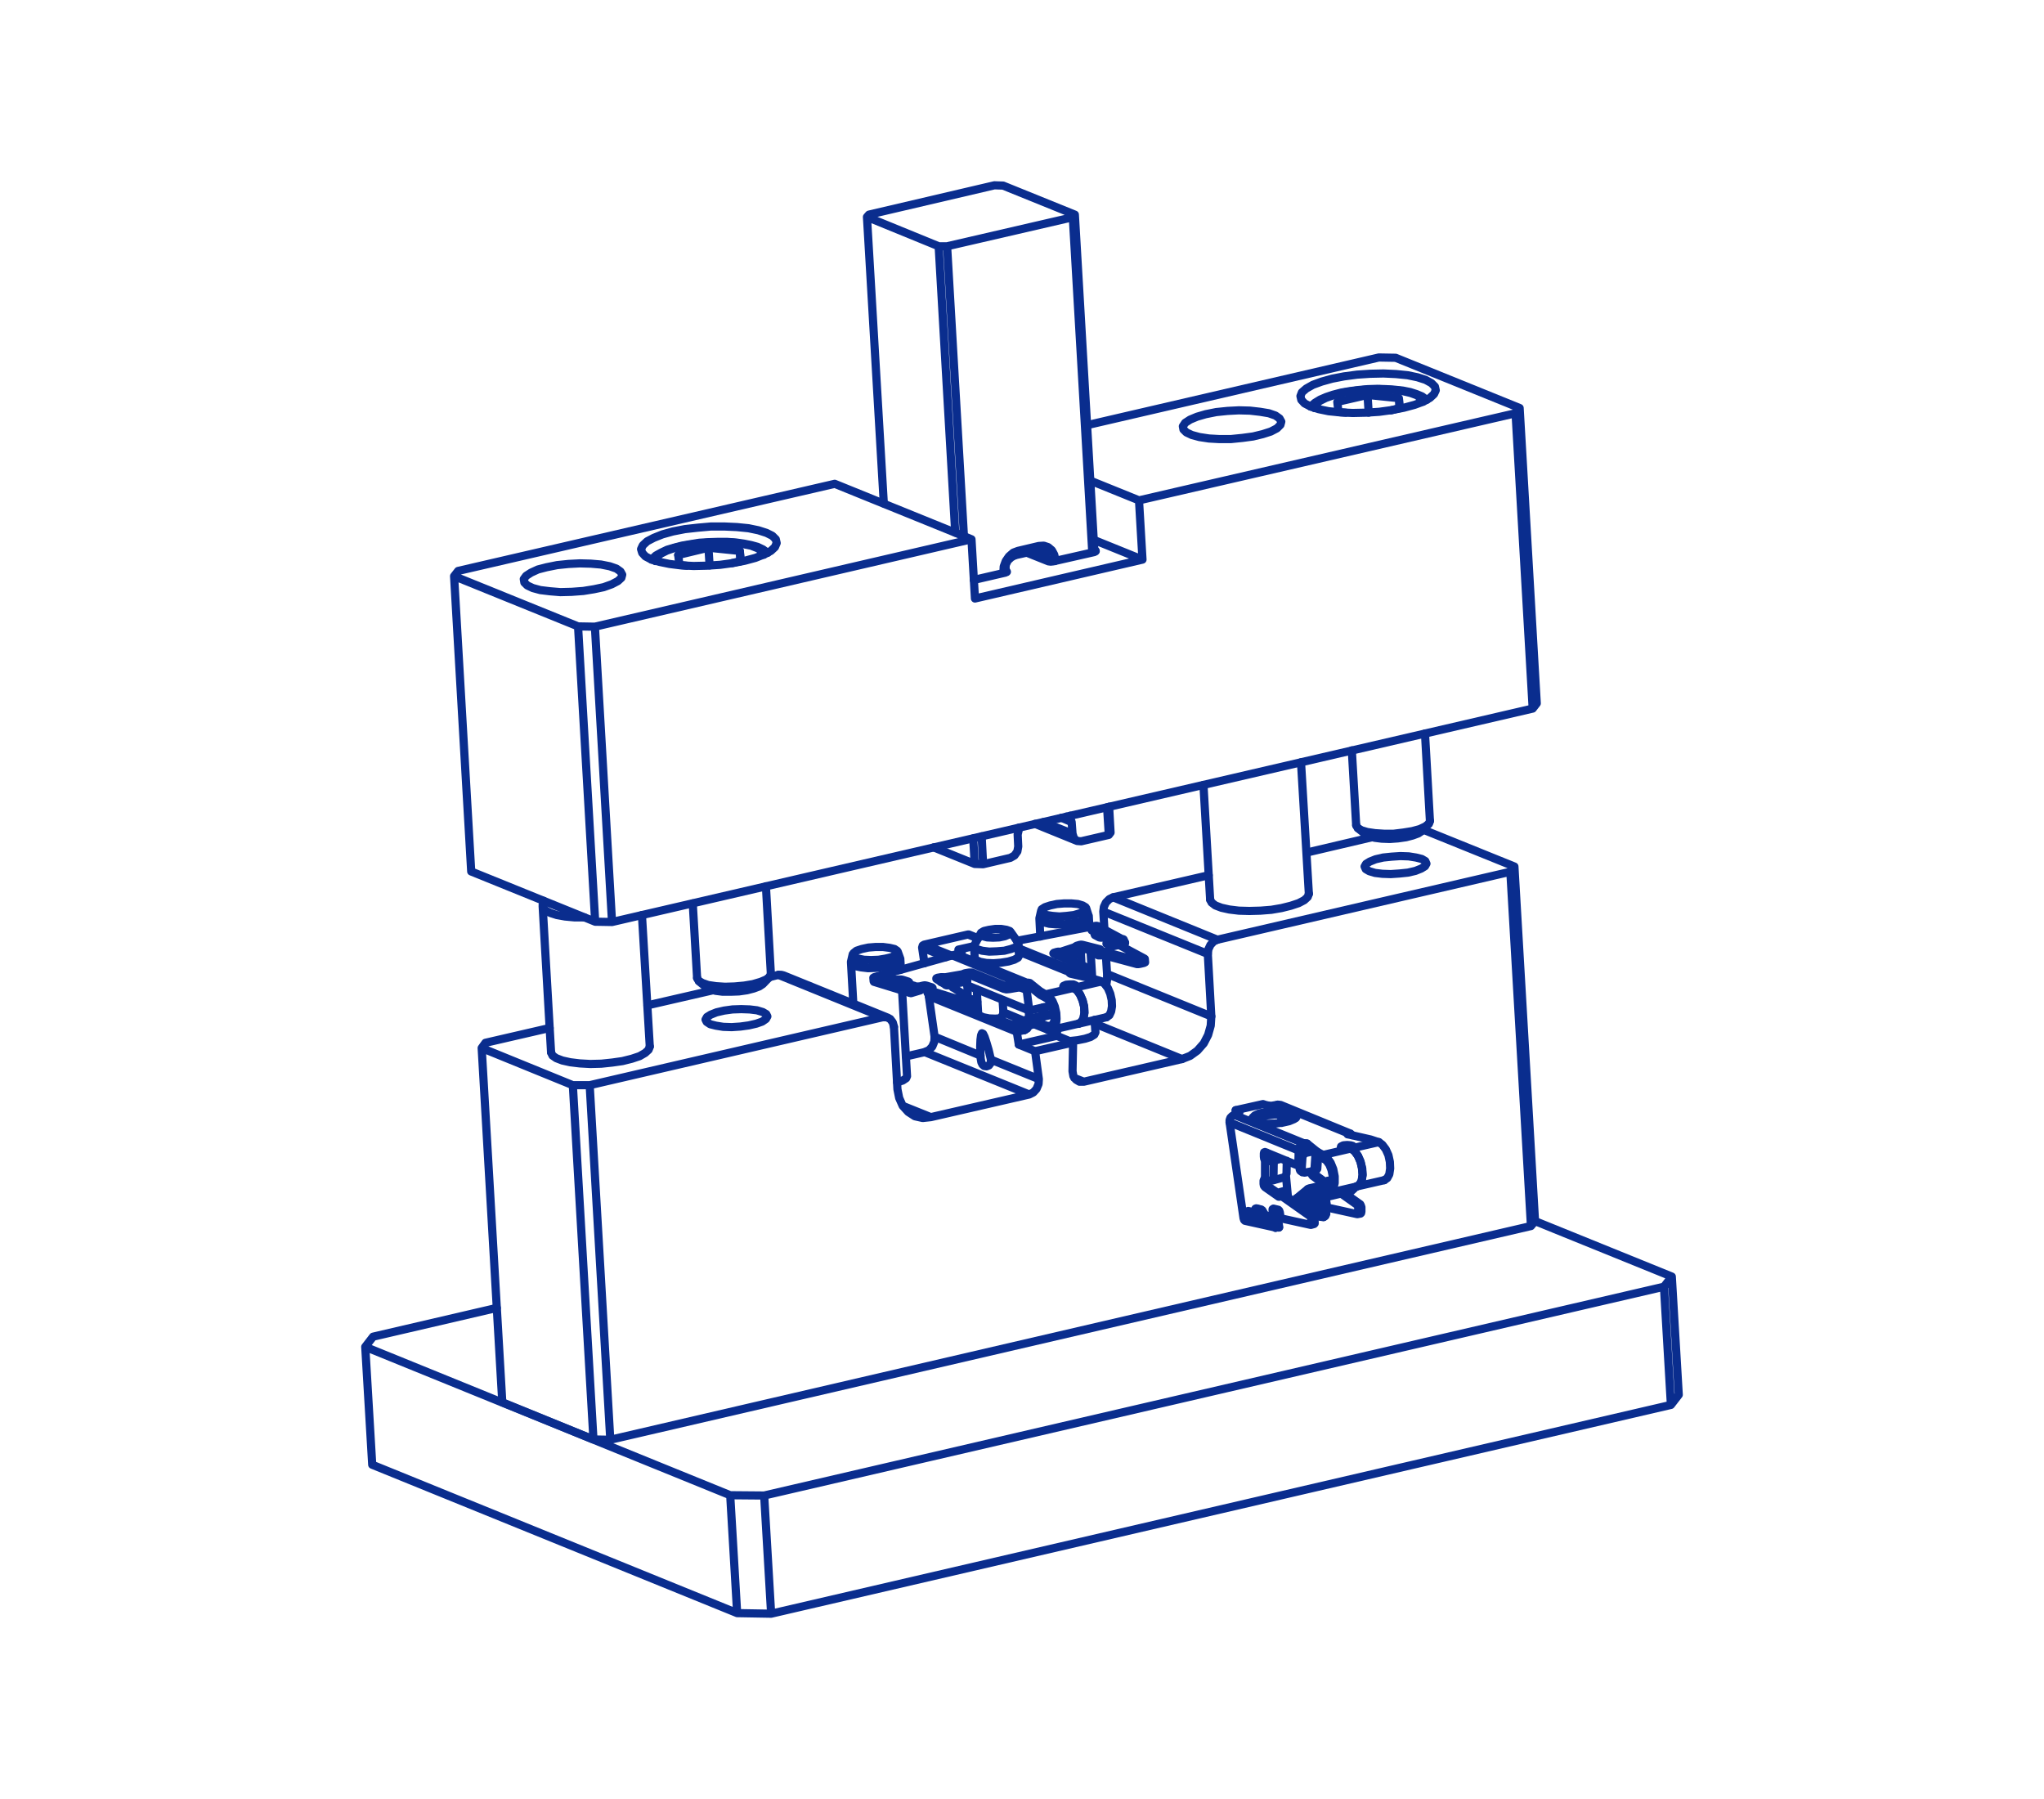 <svg xmlns="http://www.w3.org/2000/svg" viewBox="0 0 500 440"><g fill="none" stroke="#0a2d8e" stroke-linecap="round" stroke-linejoin="round" stroke-width="2"><path d="M338.636 288.643l.71-.5.5-.923.213-1.42-.071-1.633-.355-1.634-.639-1.42-.852-1.136-.852-.639m-6.822 1.564l.923.639.781 1.136.639 1.492.426 1.633.071 1.563-.213 1.42-.5.994-.781.426m5.472-10.866l-6.818 1.563m-5.966 10.013l.71-.142.5-.71.284-1.136v-1.349l-.284-1.42-.5-1.278-.71-.994-.781-.568m.781 7.598l.639-.142"/><path d="M323.721 282.464l.923.71.852 1.207.639 1.562.355 1.776v1.634l-.355 1.349-.639.852-.852.284m7.173-1.636l.71-.426.568-.994.213-1.42-.142-1.562-.355-1.7-.639-1.42-.852-1.136-.852-.639"/><path d="M323.721 283.317v-.852l6.747-1.562m-5.824 10.936l-.142-.923m.569.847l6.747-1.562 6.818-1.562m-1.35-9.3l-.284-.071m-13.281 4.048l-.213-.071m0 0l-1.207-.639m0 0l-2.486-2.06m0 0l-.284-.071h-.5m-16.475-7.954l-.213-.071m14.631.994l-.781-.426-1.207-.284-1.562-.142h-1.7l-1.7.213-1.562.284-1.207.426-.71.5m30.458 5.253l-1.705-.568m0-.001l-5.611-1.278m0 0l-.142-.142.142-.142m-17.117-6.96l-.71.142m.001 0l-.852.142-.781-.071-.639-.142m-.002 0l-.635-.213-6.676 1.492.639.284m-.004 0l.284.213-.142.284-.568.213m0 0l-.568.142m17.046 6.96h.5l.284.071m-.003 0l2.557 2.06m0 0l1.207.639m0 0l.213.071m6.535-1.634l-.923.071-.852-.071-.5-.142.071-.284.568-.284.923-.071.852.071.5.142-.071.284-.568.284"/><path d="M307.102 274.368l-.639-.5-.071-.5.568-.568 1.136-.5 1.634-.355 1.847-.213h1.847l1.634.142 1.278.355.71.426.071.568-.568.5-1.207.5-1.562.355-1.847.213-1.847.071-1.7-.213-1.278-.284m16.4 8.88v-.852m-2.699 12.145l1.278.355m.001 0l.213.142.071.355m0 0l.071.568m0 0l-.071.284-.142.142m0 0l-3.409-.852m-2.486-1.704l.071-.284h.142m0 0l.426.071m-3.622-21.023l.142 2.06m1.065 12.855l.497 5.327m6.179 4.403l1.847.355m-.213-2.77l-.142-.355m0 0l-.071-.994m0-.001v-.284m.639-.142l.781.142m0 .001l.284.213.071.426m0 0l.142 1.065m.001 0l.071.355.213.142m0 0l7.102 1.563m0 0l.213-.142.071-.355m0-.001v-1.065m0 0l-.071-.426-.213-.284m0 0l-3.906-2.77m-2.699-2.415l-.071-.355-.142-.213m0 0l-.142-.142m0 0h-.213l-.071.284m0 0v.568m-.64.143l-2.983-2.202m0 0l-.213-.284-.071-.5m0 .002l.071-.355m-10.937-3.764l.071.5.213.284m-.284-.784l-.781.213m.284.781l-.213-.284-.071-.5m-3.196 13.426h0m0 0l.071.568m0 .001l.071.355.213.142m0 0l4.901 1.278m-1.35-10.014v.71m0 0l.071.5.213.284m0-.003l2.912 1.989m.852-.781h.142m0 0l.142.142m0 0l.142.213.071.355.071.355.213.213m0 0l6.463 4.616m0 .001l.213.213.142.426m.001 0l.071 1.065m0 0v.284l-.142.142m-9.375-3.622v.213m0 0l.142.994m0 .001l.142.355m6.037-16.122v2.77m-.001 0l-.142.5-.213.213m-8.096-2.702v.71m2.272 14.276l-.781.213m.142.355l-.142-.355m10.867-14.56v-.852m-2.486-1.208l-.071-.852m-16.832-7.315v-.568m-.569.639l-.071-.923m1.918 26.42l.142.426.213.213m0 0l7.386 1.634m.142-4.262l-.781.142m.142 1.065l-.142-1.065m0 0v-.355l.213-.142m0 0l1.207.284m.001 0l.213.213.142.426m0 .001l.142.994m0 0l.142.355.142.142m0 0l7.102 1.563m.994-.64l-.781.213m-.213.426l.213-.071v-.355m.71-1.278l-.781.213m.071 1.065l-.071-1.065m.426-.852l-.71.213m.284.64l-.071-.426-.213-.213m-5.753-4.831l-.781.213m6.534 4.616l-6.534-4.616m.497-.781l-.71.213m.213.568l-.142-.213-.071-.355m.497-.781l-.781.213m.284.568l-.071-.355-.213-.213m.639-.355l-.781.213m.142.142l-.142-.142m0 0h-.142l-.071.213m0 0l-.071.71m0 .213h-.213m.213-.213l-.071.213h-.142m-2.628-2.557l-.71.213m3.338 2.345l-3.338-2.344m.426-.995l-.781.213m.36.781l-.284-.355-.071-.426m.634-.994l-.639.213m0 .781v-.781m0 0l.142-.355h.213m.426-6.534l-.71.213m0 .781v-.781m0 .005l.071-.284.213-.071m0-.005l7.599 3.125m1.349-.923l-.781.213m-.568.71l.426-.142.142-.568m-12.287 12.002l1.278.284m-1.42.071v-.284l.142-.071m.639.142l-.781.213m.071.569l-.071-.568m.852.355l-.781.213m.284.497l-.142-.142-.142-.355m1.065.284l-.781.213m5.469 1.42l-5.469-1.42m5.611 1.349l-.142.071m.213-.426l-.071.284-.142.142m.142-.994l.071.568m-.355-1.065l.142.213.142.284m-1.562-.781l1.278.284m-10.085-23.011l3.409 23.437m13.423-13.778l.071-2.77m-5.184 16.193l-.071.284v.426m0 0l.213 1.42m0 .001l.142.355.071.142m-.427-1.918l-.852.071m.213 1.42l-.213-1.42m1.065 1.35l-.852.071m.213.497l-.142-.142-.071-.355m-.213-1.421v-.43l.071-.284m1.776-14.272l-1.847.497m-.497-.355l1.705-.426m1.917 3.907l.071-3.125m-.852 4.118l.568-.355.213-.639m-3.196 1.634l2.415-.639m6.889-1.208l.781-.142m.001-.355v.355m-.498.924l.781-.142m-.283-.782l.071.5.213.284m0-.002l2.841 2.06m.284-.711l.781-.142m-.142 0h.142m-.639.284l.781-.142m-.142-.142l.142.142m0 0l.071.142m5.966 5.753l.781-.142m-3.906-2.77l3.906 2.77m-.497.852l.781-.142m-.284-.71l.142.284.142.426m-.781 1.207l.781-.142m0-1.065v1.065m0 0l-.071.355-.142.142m-10.156-3.337l.781-.142m0-.285v.284m-.71 1.137l.781-.142m-.071-.994l.071.994m0 0l.142.355m-1.42 1.704l.071-.071m-4.262-1.349l4.403 1.136m-5.255-1.775v.071m-.071-.071h.071m-.071-.284l.071.284m-.71-.426l.568-.142m6.747 3.906l.355-.213.071-.426m0-.001l-.142-1.42m0 0l-.142-.355-.355-.213m.639 1.989l.213-.142m-.142-1.492l.142 1.491m-.355-1.278l.213-.213m-.497-.568l.355.213.142.355m.142 1.492l-.213.497m-5.113-10.583l2.415-.426m-3.41 0l-.142-.213-.071-.355m.498.355l.142.5.568.142m-1.208-.997l.497.355m-.497-.355l.071-1.136m.64-1.705l-.213 3.196m0-3.338l.213.142m-.213-.994l.568-.355m.497.355l-.568.355-.284.639m.355-1.349l.497.355m-.497-.355l1.705-.284m.497.284l-1.705.355m11.577 8.878l.639-.568m-1.492 1.136l.426-.142.284-.284m-7.031 1.917l6.321-1.491m.71-.426l.071-.142m-13.849 2.273l2.77-2.273m.284.852l-2.699 2.273m-.568-.426l.071-.142m.355.781v.142h.284m-.639-.923l.355.781m.284.141l6.25-1.42m-6.463 1.137l-.071.142m-.355-.782l.071-.142m3.693-2.627l3.764.284m.142.923l-3.764-.355m.568 7.883l-.781.213m-6.747-8.238l-.781.213m4.9-6.889l-.781.213m7.6 3.906l.781-.142m6.392 8.31l.781-.142m-8.807.71l.213-.142m-6.108-11.009l.497.355m-1.704 6.819l.355.781m12.997-13.495h0l.213.071-.213-.071m-5.327 11.009l-.71.568m0 .071l-.355.426v-.071m.355-.426l.71-.568m-1.065 1.065l.284-.426m5.54-15.341l-17.116-6.96m17.187 6.96l.568.071.426.426m-.994-.213v-.284m-16.477-6.889l-.71-.071m17.116 6.96h.071m-.071.284v-.284m.568.071l-16.974-6.96m-11.364 2.415l17.045 6.96m-17.045-6.96l-.5.284-.426.426-.213.568v.568m18.185 5.114h0m.071.923l-.071-.923m.071.852v.071m-.071-.923l.071.639v.213m-1.35.924l.071-.568.284-.568.355-.355.568-.284"/><path d="M318.394 281.186l-.213.071-.5.142m1.354-.853l-.426.213-.213.426m-.712.214l-16.903-6.889m20.739 11.863l.5-.213.213-.284m-.713.494l.284-4.19m.639.497l-.213 3.196m-1.918 7.813v.213l.213.426.284.213m-13.068 1.065v.213l-.071.284-.142.142m.994-.426l.284.213.284.5.213.426.284.284m-2.627-1.281l.781-.142m-1.136.639l.284-.071.071-.426.142-.355.213-.071m0 0l1.207.284m-1.775.639l.781-.213m15.554 1.35l-.213-2.77m.639 2.841h.284m-.426-2.628l-.355-.071-.142-.142m.852 0l-.355.213m.284-.355l.071.142m-.852 0l.568-.071.213-.071m-.071.355h-.213m.426-.213v.071l-.213.142m.142-.213h.071m-.71 2.77l.426.071m.071-2.628l.213 2.628m-14.346-9.233l.568.284.781.071.71-.142m-2.059-4.972h0m.781-.213l-.781.213m.781-.213h0m-.781.213l.781-.213m1.35.426l-.781.142-.71-.142-.639-.213m1.632-.142l.497.355m-1.349-.426l.355.142.5-.071m-1.636 4.901h0m2.13-4.545l-.071 4.759m-2.059-.214v-4.759m3.054 13.85v.071m-.853.071l.852-.142m-.852.142h0m.852-.071l-.71.071h-.142m1.208 2.557l.071-.071m-.924.142l.142-.071h.71m-.851.071h0m.355-2.983l.071.071.071.142m-.924 0l.142-.071.639-.142m-.71.355l-.071-.142m1.279 2.699l-.355-2.628m-.924.142v-.213m.64 2.699l-.213.071m.497-2.77l.426 2.628m11.292-7.742h0m6.748-1.562h.071m-6.819 1.563l6.818-1.563m-6.818 1.562v.071m6.747-1.633l-6.747 1.634v-.071m-7.102.709l.355.852 6.747-1.563m-7.173.853l.071-.142m.284.923l-.355-.781m.426.711l-.071.071m6.747-1.563l.071-.071m-.071.071l-6.747 1.562m3.693-2.556l-.923.213-.284-.852m6.037-1.421l-5.185 1.207m.142.853l-.71.213m-.284-.852l.426-.213h.426m0 0l.142.852m5.043-2.131l-5.54 1.278M270.667 248.8l.71-.5.426-.923.213-1.278-.071-1.491-.355-1.562-.568-1.349-.781-1.065-.852-.568m-6.747 1.562l.852.568.71 1.065.639 1.42.355 1.491.071 1.562-.213 1.278-.5.923-.639.426m5.472-10.295l-6.747 1.562m-6.321 9.375h.71l.568-.5.355-.923.071-1.278-.284-1.421-.426-1.278-.71-.994-.71-.568m.426 6.962l1.136-.284"/><path d="M255.824 243.189l.852.568.781 1.065.568 1.349.355 1.563.071 1.491-.142 1.278-.5.923-.639.5-.852-.071m7.531-1.493l.71-.426.5-.923.213-1.349-.071-1.491-.426-1.562-.568-1.349-.781-1.065-.852-.568"/><path d="M255.895 244.041l-.071-.852 6.747-1.562m-6.25 10.226v-.852m7.599-.639l6.747-1.563m-13.565 3.125l6.747-1.562m5.54-10.298l-.213-.142m-13.281 4.119l-.213-.071m-.001 0l-1.207-.639m0 0l-2.557-2.06m-.001 0l-.284-.071h-.5m-16.473-7.955l-.213-.142m34.73 6.818l-1.705-.497m.001 0l-5.611-1.278m0 0l-.213-.142.213-.142m-23.58-6.463l-3.835.852.639.284m0 0l.213.213-.142.284-.5.213m.003 0l-.639.142m17.116 6.961h.426l.355.071m0 0l2.486 1.989m0-.001l1.207.71m.001.001l.213.071m6.534-1.705l-.923.142-.852-.071-.5-.213.071-.213.639-.284.852-.071h.923l.5.213-.071.284-.639.213m-13.069-7.812l-.284.568-.923.5-1.421.426-1.776.284-1.847.142-1.776-.071-1.491-.284-.994-.426-.355-.5m17.26 9.659l-.071-.852m7.741-11.506v-.284m-.071.213l-.142-.071.213-.142m8.807-1.278l-3.764-1.918m0 0l-.284-.071m-8.735 5.611l-.284-.071-.355.071m6.888 3.693l-.142.213-.284.071m0 0l-2.202.71m9.304-7.102h-.355m0 0l-.355.071m8.522 4.048l-.284.142m0 0l-.923.213m-.001 0l-.426.071h-.355m.001.001l-8.168-2.202m0 0h-.284l-.355.071h-.639m0 0l-.142-.071m0 0l-.142-.071m-.071-.711l-3.409-.852m-.001 0l-.426-.071-.426.071m0 0l-.142.071m10.583-2.344l-5.966-3.196m-32.244 12.358l-.071-.852m-.356.213l.071-.142.284-.071m-5.184 1.918l-.355-.071h-.426m-.001 0l-.426.071m7.671 5.326l-.284.213m0 0l-.994.213m-.001 0h-.781m.001.001l-8.381-2.699m0 0l-.142-.071m.07-.924l-.355-.071m0 0l-.355-.071-.426.071m0 0l-.639.142m-2.628.782l-8.807-2.699m0 0l-.071-.142m36.151 1.42l-2.912.497m-.001 0l-.781.071-.639-.142m0 0l-7.67-3.125m0 0h-.71m0 0l-.852.142m-11.364 2.699v-.284m-.142.071l.142-.071m29.545 2.059l-.071-.923m-2.486-1.136v-.852m-16.832-7.387v-.497m-.639.568v-.852m-20.668 7.883v-.923m.071-.213l-.213.142.142.071m0 0l8.736 2.77m3.338-.071l-.071-.852m-.852.213l.852-.213m.852.852v-.852m-.852 0l.426-.071.426.071m1.35.639v-.213m-1.35-.426l1.349.426m.001 0l.142.142-.213.071m0 0l-.852.284m0 .994l-.071-.852m.071-.142l-.142.071.071.071m8.451 3.551v-.923m-8.451-2.628l8.452 2.628m.781.923v-.923m-.782 0l.355.071.426-.071m.995.71l-.071-.923m-.923.213l.923-.213m0 0l.284-.071v-.142m-.001 0l-4.545-2.983m.214.213v-.426m-.214.213v-.071l.213-.142.284-.071v-.071m.001 0l-.142-.071m-.001 0l-.213-.071h-.355m0 0l-.71.142m0 0h-.355l-.213-.071m0-.001l-2.344-1.491m.355.213l-.071-.497m-.284.284v-.142l.284-.142m.924.71l-.071-.852m-.853.142l.852-.142m.001 0h.5l.284.071m6.176-.355l-.071-.852m-.852.142l.852-.142m.781.852l-.071-.852m-.71 0h.71m7.741 3.977l-.071-.852m-7.67-3.125l7.67 3.125m1.492.923l-.071-.852m-1.421-.071l.639.142.781-.071m-29.544-1.989l1.491.497m-1.42.213l-.071-.71m-.569 0l.284-.071.284.071m-.568.497v-.497m-.497.142l.497-.142m-.497.355v-.213m-.142.213l-.071-.142.213-.071m6.25 2.273l-6.392-2.06m7.032 2.06h-.639m1.064-.142l-.426.142m.566-.355l.071.142-.213.071m.145-.071v-.142m-1.492-.426l1.491.426m9.233-7.457l-19.105 5.327m33.026 2.059l2.912-.497m-24.574 1.562v-.142h-.284m0 0l-1.207.355m-.001 0l-.355.142-.284.213m1.847-.71l-.426-.71m-1.208.284l1.207-.284m-.781 1.065l-.426-.781m-.639.426l.284-.284.355-.142m1.208-.284h.284m11.932 1.563l-.142-2.77m-.284 3.551l.355-.355.071-.426m-5.398-1.918l-.071-.284m.355.284v.071m33.594-3.338l-.071-.852m-2.273.71l2.273-.71m0 0l.426-.213-.213-.213m-.001-.001l-7.599-3.125m.142.071l-.071-.284m-.071.213l-.071-.071.142-.142m.711.568v-.781m-.711.213l.71-.213m.001 0l.426-.071.426.071m4.687-.852v-.852m-.71.213l.71-.213m.853.852v-.852m-.853 0l.426-.071.426.071m4.191 1.278v-.213m-4.19-1.065l4.19 1.065m0 0l.071.071-.142.142m0 0l-.568.142m.071 1.065l-.071-.852m-.002-.213l-.142.142.142.071m.215.923v-.852m-.213-.071l.213.071m.639.852v-.923m-.639.071h.284l.355-.071m.639.852v-.852m-.639 0h.639m8.168 3.054l-.071-.923m-8.097-2.131l8.097 2.131m.852.852l-.071-.852m-.781 0l.355.071.426-.071m.994.639l-.071-.852m-.923.213l.923-.213m0 0l.284-.071-.071-.142m0 0l-5.966-3.196m0 0l-.284-.071h-.284m0 0l-.994.213m0 0h-.426l-.355-.071m-.001 0l-.994-.497m.285.142v-.426m-.285.28v-.142l.284-.142m.995.714l-.071-.852m-.923.142l.923-.142m0 0l.355-.071m-3.694-3.836l-.355-.071-.426.071m4.048 3.48l-1.065-.568m1.705.568l-.355.071-.284-.071m1.136-.071l-.497.071m.71-.284v.142l-.213.071m.213-.071v-.142m-4.758-2.414l4.759 2.415m-4.759-1.563v-.852m-.64 0l.355-.071.284.071m-.568.639l-.071-.639m-.497.071l.497-.071m-.497.355v-.284m-.213.213l-.071-.142.284-.071m.852.781l-1.065-.568m.71-1.066l-19.034 3.622m26.492.498l-.142-.142h-.284m-.001 0l-1.349.284m0 0l-.355.071-.284.213m1.989-.569l-.284-.781m-1.421.284l1.42-.284m-1.065 1.065l-.355-.781m-.639.355l.284-.213.355-.142m1.421-.284h.213l.142.071m-10.299 6.25l-.142-2.77m.142 2.77h0m-16.335 14.489l3.125-1.207m.213.852l-3.054 1.207m-.568-.639l.071-.071m.284.852v.071h.284m-.568-.923l.284.852m.284.071l4.474-1.065m-4.616.852l-.142.142m-.284-.852l.142-.071m4.12-1.207l4.048 1.634m0 .852l-4.048-1.634m-38.566-10.228l-.071-.852m13.282 3.764v-.852m10.582 3.196l-.071-.852m-3.977-2.699l-.071-.639m-8.168.923l-.426-.71m40.838-3.906l-.071-.852m2.841-2.984l-.071-.852m11.789 2.699l-.071-.852m-4.829-3.978l-.355-.781m-26.918 20.952l.355.852m14.063-10.014v-.071l.284.142m-.071 0l-.213-.142m-.497-3.622l-12.642-5.114m12.642 5.114l.994-.355m-.994.639v-.284m.994-.355l.071.639v.213m-1.065-.497h0m0 .284v-.284m-12.642-5.895l13.636 5.54m-28.835-4.119l17.116 6.96m-17.117-6.96l-1.065.284m18.111 6.676h.071m0 .852l-.071-.852m.071.852h0m0-.852v.852m-1.349-.639l1.278-.213m-1.207 1.065v-.213l-.071-.639m1.349.639l-1.278.213m-.072-.852l-16.832-6.889m26.421-.853l.5.284.355.568.213.71m-.997-.71l-.071-.852m.426 1.279l-.142-.284-.213-.142"/><path d="M264.417 233.241l-.213-.71-.355-.639-.5-.355h-.071m-3.903 1.282h0m0 .852v-.852m.071.853h-.071m5.042-.427l-3.764 1.207m-1.278-1.633l3.906-1.278m11.79-.781l.142-.142m-2.557.568l-.142.071h-.213m.142-.923l.213.852m-.426-.852h.213m-.142.923v-.71l-.071-.213m.568.71l-.142.142m-.213-.852l.071.142.284.568m-.355-.71h0m2.557.426h.071m-2.273.284l2.415-.426m-2.983-.284h.213m2.557.426l-2.415.497m-41.619 7.812l.284.355.284.71.071.781m-.568-.994l-.071-.852m.284 1.563l-.071-.426-.142-.284m.568.994l-.355-.284m5.326-.568l-.142-.781-.213-.639-.284-.426h-.071m-4.9.851h0m.071.852l-.071-.852m.071.853h0m5.54.142l-4.972.852m-.639-1.847l4.901-.852m-13.779 2.699l-1.207-.426m-.001 0l-.5-.071h-.5l-.426.071m-.633-.214v-.71m3.48 1.847l-.071-.71m-.071-.639l.213.142-.142.142m-.071-.284l.071.284m0 0l-.142.213.142.142m-2.415-1.137l.071.852m-1.065-.851l.426.071.568-.071m.995.071l.071.852m-1.066-.923h.568l.426.071m.001 0l1.349.426m45.81-11.648l.213-.142-.071-.142m-.142.284v.355m2.77.637l-.426-.071h-1.065l-.355-.071m-.001.002l-1.065-.568m-.001-.004l-.071-.142.213-.142m-45.88 12.149v.781m46.165-13.139v.71m-43.111 13.281l.071-.071m-2.273.711h-.355m0-.853l.355.852m-.426-.852h.071m0 .852l-.071-.852m.568.711l-.142.142m-.284-.853l.071.142.355.568m-.497-.71h.071m2.344.284l.142-.071m-2.06.497l2.131-.568m-2.699-.142h.142m2.344.284l-2.131.639m28.906 7.245h-.213l-.213-.852m6.606-1.279l-5.682 1.349m-.001.853l-.71-.071M251.349 249.297l.426-.071.5.142m-.002 0v.852m5.681-2.486l-6.463 1.491m-3.267 1.279l.284.852 4.19-.994m-4.545.213l.071-.071m.213.852l-.284-.781m.355.781h-.071m4.261-.994l-4.261.994m126.065 48.508l.994-1.207m-230.325 53.409l4.119.071m226.207-53.478l-5.043-86.718-.994 1.278 5.043 86.647M122.87 342.975l-5.043-86.646.923-1.278m21.378 10.368l5.043 86.647m229.331-52.201L149.29 352.137l-5.043-86.718h-4.119m-17.258 77.556l22.301 9.091m202.982-149.147l22.301 9.02m-252.627 44.389l22.301 9.091m75.781-16.62l-71.662 16.619m-25.497-10.369l15.696-3.622m23.935-5.54l16.051-3.693m13.778-3.196l2.202-.568m179.048-25.213l-71.662 16.619m-2.344 3.48l.852 15.27m0 0l-.142 2.273-.639 2.273-1.065 2.06-1.563 1.776-1.776 1.278-1.989.781m.002 0l-24.006 5.54m0 0h-1.065l-.852-.5-.639-.852-.213-1.207m-.001.001l.142-7.031m-9.304 2.131l.923 6.818m0 0l-.071 1.207-.5 1.207-.781.852-.994.5m.003-.002l-24.077 5.54m0 0l-1.989.213-1.918-.426-1.634-1.065-1.349-1.491-.852-1.918-.426-2.131m0 0l-.852-15.27m53.622-31.676l23.366-5.398m23.935-5.54l16.051-3.764m-72.869 58.878l2.344.923m-22.728-5.397l11.719 4.758m-25.497-10.369l-1.42-9.943 21.52 8.736m-20.1 1.207l11.222 4.616m5.61-10.582l4.972 2.06m-6.676-.497l4.261 1.705m1.279.567l1.349.497m-29.829 18.537l6.889 2.77m-1.492-15.909l25.568 10.369m-30.184-9.304l4.616-1.065"/><path d="M226.207 257.322l1.065-.5.781-.852.5-1.207.071-1.207m5.325-8.379l5.256 2.131m-12.003-3.693l1.065-.213m9.162.923l1.634.71m-8.878-4.829v-.284m37.642 10.44l21.307 8.665m-18.325-20.81l25.497 10.369m-25.71-7.528l.213-1.42v-1.421m0 0l-.284-4.474m-.213-4.404v-.213m-.142-1.705l-.284-4.474m-79.474 15.483l25.497 10.369m79.545-15.483l.142-1.136.5-1.065.781-.852.923-.426m-81.891 18.962h.994l.852.426.639.852.284 1.065m-26.986-12.57l-.568-.142h-.71m107.384-8.594l-25.497-10.369m0 0l-.923.426-.852.852-.5 1.065-.142 1.136m.002.001l25.568 10.369m-103.764 5.256l25.568 10.369m-58.309 7.032l-.284.781-.852.781-1.349.781-1.918.639-2.273.568-2.486.355-2.7.284-2.7.071-2.557-.142-2.344-.284-1.918-.426-1.491-.568-.923-.639-.355-.781m185.371-38.778l-.284.781-.852.781-1.349.71-1.918.639-2.273.568-2.486.426-2.7.213-2.7.071-2.557-.071-2.344-.284-1.918-.426-1.491-.568-.923-.71-.355-.71m-109.444 27.486l.852.5.284.568-.355.639-.923.639-1.42.5-1.847.426-2.06.284-2.131.142-2.06-.071-1.776-.284-1.42-.355-.852-.568-.284-.568.355-.639.923-.568 1.42-.568 1.847-.426 2.06-.284 2.131-.071 2.06.071 1.776.213 1.42.426m161.221-37.435l.852.5.284.639-.355.639-.923.568-1.42.568-1.847.426-2.06.213-2.131.142-2.06-.071-1.776-.213-1.42-.426-.852-.5-.284-.639.355-.639.923-.568 1.421-.568 1.847-.426 2.06-.213 2.131-.142 2.06.071 1.776.284 1.42.355M262.5 254.978l-9.304 2.131m1.989-10.724l.142 1.989m-2.132 8.736l-3.977-1.634-.5-3.125m3.057-3.125l-.142-2.131m-.994 4.829l.639-.355.426-.71"/><path d="M249.219 255.476l9.3-2.131 3.977 1.633m-13.775-2.628l1.918-.426m7.955-.355l-.071 1.776m-16.122 5.824l-.071.852-.426.568-.568.213-.568-.071-.426-.355-.284-.568-.142-.781-.071-.852-.071-2.2.071-1.7.142-1.065.213-.5.284.142.355.71.426 1.278.568 1.918.568 2.415m3.054-11.581l-.142.639-.355.5-.568.355-.639.071-1.776-.071-1.42-.284-.994-.426-.284-.5m5.964-3.338l.213 3.054m-8.877-6.605l15.2 6.179 5.611-1.278m-5.471-4.617l-.355.142m0 0l-.355.213-.071.5m0-.003l.639 5.043m-14.772-18.608h-.213m0 0l2.486.994m-13.708 2.202l.568 3.835m-.568-3.835l5.824 2.344m18.111 7.386l1.634.639m-25.072-11.079l-.355.213-.142.5m.497-.713l6.747 2.699m18.395 7.457l.355.213m-14.773-12.855l-10.724 2.486m10.938-2.486l2.273.923m28.692 23.012l-.284.568-.923.568-1.349.426-1.776.355-1.989.213m-39.772 8.594l-.213.5-.852.568-1.349.426m34.8-40.13l.213.5.781.5 1.42.355 1.7.142h1.989l1.989-.213 1.7-.355 1.278-.5.781-.568.142-.568m-1.411-2.418l-1.207-.355-1.563-.142h-1.776l-1.776.142-1.634.355-1.278.426-.781.5-.142.568.355.426.994.426 1.42.213 1.7.142 1.776-.142 1.776-.213 1.42-.426 1.065-.426.426-.568-.071-.5-.71-.426m-9.226 26.847l-.142-1.989m-.995-17.259l-.213-4.332m13.707 27.77l-.213-3.054m-.568-10.086l-.426-6.889m-.284-5.752l-.142-2.699m-.639-1.918l.568 1.776m-11.577-1.137l-.426 1.847m-46.093 10.653l.213.568.852.5 1.349.284 1.776.213 1.918-.071 1.989-.213 1.7-.355 1.349-.5.781-.568.142-.568m-1.416-2.415l-1.207-.284-1.634-.213h-1.776l-1.776.142-1.634.355-1.278.426-.71.568-.213.5.426.5.923.355 1.42.284 1.7.071 1.847-.071 1.7-.284 1.491-.355.994-.5.5-.5-.142-.568-.639-.426m-10.077 13.352l-.568-10.085m13.707 27.841l-1.207-20.952m-.071-1.42v-.426m-.214-3.267l-.142-2.486m-.639-1.918l.639 1.776m-11.647-1.136l-.426 1.847m30.184-4.049v.568l.71.426 1.207.355 1.7.213 1.847-.071 1.847-.142 1.634-.426 1.136-.426.639-.568v-.568m-2.836-3.125l-1.281-.213h-1.56l-1.491.213-1.207.284-.71.426-.071.5.5.355 1.065.284 1.42.071 1.563-.071 1.349-.284.994-.426.426-.426-.213-.426-.781-.284m-6.964 20.451l-.355-5.966m-.497-7.599l-.142-2.841m11.009 2.202l-.142-2.841m-1.989-2.983l1.918 2.699m-9.163-2.273l-1.562 2.912m98.935-143.75l4.119.071m33.522 85.795l.994-1.278m-230.325 53.409l4.119.071m226.207-53.48l-4.19-72.23-.995 1.278 4.19 72.23m-225.212 52.202l-4.19-72.23m-30.256 59.872l-4.19-72.228.994-1.278m33.451 13.634l-4.119-.071 4.19 72.23m58.594-107.102l-92.116 21.307m225.213-52.202l-71.378 16.548M149.716 225.505l225.212-52.202M115.27 213.146l30.327 12.287M278.622 122.38l92.116-21.307m-225.212 52.201l92.116-21.378m134.091-32.102l-30.327-12.287M111.08 140.916l30.327 12.287M266.69 117.55l11.932 4.829.852 14.489-40.98 9.517-.852-14.489-33.452-13.565m75.284 18.537l-11.932-4.83m.426 2.628l-.284-.142"/><path d="M267.684 135.021l.355-.213-.071-.142m-10.298 2.628l10.014-2.273m-11.221 2.273l.568.071.639-.071m-6.534-2.131l5.327 2.131m-10.227 2.415l-.355-.142m0 .502l.426-.213-.071-.142m-8.026 2.126l7.67-1.776m79.971-47.441l2.912-.568 3.2-.426 3.2-.213 3.267-.071 3.054.142 2.841.284 2.415.5 1.989.639 1.42.781.852.852.213.923-.426.923-.994.923-1.634.923-2.131.781-2.628.71-2.912.568-3.125.426-3.267.213-3.2.071-3.054-.142-2.841-.284-2.415-.5-1.989-.639-1.491-.781-.781-.852-.213-.923.355-.923 1.065-.923 1.634-.923 2.131-.781 2.557-.71M164.63 129.978l2.912-.568 3.2-.355 3.2-.284h3.267l3.049.14 2.841.284 2.415.5 1.989.639 1.42.71.852.852.213.923-.426.994-.994.923-1.634.852-2.131.852-2.628.71-2.912.568-3.125.426-3.267.213-3.2.071-3.054-.142-2.841-.355-2.415-.5-1.989-.568-1.491-.781-.781-.852-.284-.923.426-.923 1.065-.994 1.634-.852 2.131-.852 2.557-.71m130.399-28.691l2.486-.5 2.77-.284 2.77-.142 2.7.071 2.486.284 2.131.355 1.634.568.994.71.426.781-.213.781-.852.852-1.491.781-1.989.639-2.344.568-2.628.355-2.841.284h-2.77l-2.557-.142-2.344-.355-1.847-.5-1.349-.639-.71-.71-.142-.781.568-.852 1.207-.781 1.7-.71 2.2-.639m-161.216 37.435l2.486-.5 2.77-.284 2.77-.142 2.7.071 2.486.213 2.131.426 1.634.568.994.71.426.781-.213.781-.852.781-1.491.781-1.989.71-2.344.5-2.628.426-2.841.213-2.77.071-2.557-.213-2.344-.284-1.847-.5-1.349-.639-.71-.71-.142-.852.568-.781 1.207-.781 1.7-.781 2.2-.568m134.167-4.045v.213m-21.733 4.83v.213m-34.162-86.861l.497-.568m19.105 7.742h-2.06m33.31-7.742l-.497.639m-19.176-7.812l2.131.071m-4.901 165.979l-.355-6.818m-4.333-73.366l-4.119-70.951m13.778 79.687v.213m3.623 62.358l.071.71m-.143-68.466l-1.136.426-1.065.923-.781 1.136-.5 1.349-.071 1.349m8.668-6.39l-5.114 1.207m9.161 2.202l-.284-1.278-.568-1.065-.923-.781-1.065-.355-1.207.071m7.741 66.689l-.071-.71m-3.623-62.287v-.284m4.262-83.807l4.759 81.96m3.621 62.356l.426 6.747.426-.568-.355-6.321m-3.621-62.782l-4.759-82.031m-2.06 147.23l.568.213.426.284m-3.692-63.281h-2.06m0 0v.213m-1.989-3.622l-.71 1.136m-4.404.071l-.71 1.065m-2.841 4.12l.497-.639m-29.758-16.123l-4.119-70.1 17.543 7.173 4.048 70.028m4.403 74.789l.355 6.25 2.06.071 6.676-1.563m1.918-2.77l-.213 1.207-.71.994-.994.568m1.775-5.681l.142 2.912m.071-3.835l-.213.923m-2.983-64.559v-.284m3.196 63.92l.071-.426.071-.355m-10.867 8.877l-10.014-4.048M212.571 52.493l30.682-7.173m19.176 7.812l-30.753 7.102m13.707-14.843l17.543 7.102m-1.065 147.727l.284.852m0 0l.213 2.841m0 0l.355 1.136.781.639.994.071m0 0l6.747-1.562m-11.576-4.19l2.486 1.065m-6.96 0l7.173 2.841m-9.162-2.415l10.298 4.19m-10.085-71.022h.994l.852.426.568.781.284 1.065"/><path d="M245.952 139.283l.071-1.136.5-1.065.852-.781.923-.5m3.193-.709l4.616 1.847m-7.812-1.137l5.114-1.136m42.614 85.369l-1.634-28.054m25.781 26.634l-1.918-32.173m-185.51 34.872l.142.71.639.71 1.136.568 1.562.5 1.989.355 2.273.213h2.486m-8.167 33.023l-2.06-35.795m26.207 34.374l-1.918-32.173m-24.076-3.48l-.213.994m275.994 122.302l1.918-2.486-1.7-28.906-1.918 2.486 1.7 28.906M89.347 329.41l1.918-2.486m95.667 38.849l-8.31-.071m0 .001l1.7 28.835 8.31.142-1.7-28.906m-95.88-7.529l-1.705-28.835m286.15-30.753l33.452 13.565M91.265 326.924l30.256-7.031m57.101 45.809L89.347 329.41m317.684-14.702l-220.099 51.065m-6.605 28.764l-89.275-36.292m317.683-14.631l-220.099 51.065m-.07-156.533l-.213.71-.923.71-1.349.568-1.918.568-2.131.355-2.344.213-2.344.071-2.2-.142-1.918-.284-1.42-.5-.923-.568-.355-.639"/><path d="M172.798 241.484l.923.5 1.349.355 1.7.213h1.989l1.989-.071 1.989-.284 1.634-.426 1.349-.5.852-.568m-13.773.781l-1.847-1.491m15.625.71l1.634-1.705m-27.913-101.775l.355-.923.923-.852 1.563-.781 2.06-.71 2.486-.568 2.773-.422 2.912-.284 2.912-.071 2.841.071 2.486.355 2.131.426 1.634.639 1.065.71.426.852"/><path d="M159.375 136.868l1.065-.994 1.278-.71 1.491-.71 1.7-.5 1.918-.5 2.06-.355 2.2-.355 2.273-.142 2.273-.071h2.2l2.131.142 1.989.284 1.776.355 1.563.426 1.349.639 1.136.852"/><path d="M165.909 135.736l7.386-1.776 7.67.781.284 2.486-2.2.5"/><path d="M167.969 138.36l-1.776-.213-.284-2.415m7.671 2.556l-.284-4.332m7.67.781l.142 2.557m6.25 79.474l1.207 21.378m-19.105-17.187l1.065 18.253m179.262-38.424l-.213.639-.923.71-1.349.639-1.847.5-2.2.355-2.344.284h-2.344l-2.2-.142-1.918-.284-1.42-.426-.923-.568-.355-.639"/><path d="M334.019 204.055l.923.5 1.349.355 1.7.213 1.989.071 1.989-.142 1.989-.284 1.634-.426 1.349-.5.852-.568m-13.773.781l-1.847-1.491m15.625.71l1.634-1.705M321.52 99.794l.355-.852.923-.852 1.563-.781 2.06-.71 2.486-.639 2.77-.426 2.912-.284 2.912-.071 2.841.142 2.557.284 2.131.5 1.563.568 1.065.781.426.781"/><path d="M320.596 99.439l1.065-.923 1.278-.781 1.491-.639 1.7-.568 1.918-.5 2.06-.355 2.2-.284 2.273-.213 2.273-.071 2.2.071 2.131.142 1.989.213 1.776.355 1.563.5 1.349.568 1.136.852"/><path d="M327.13 98.298l7.386-1.7 7.67.781.284 2.415-2.2.568m-11.08.569l-1.776-.142-.284-2.486m7.671 2.627l-.284-4.332m7.67.781l.142 2.486m6.25 79.545l1.207 21.378m-19.105-17.258l1.065 18.324"/></g></svg>
